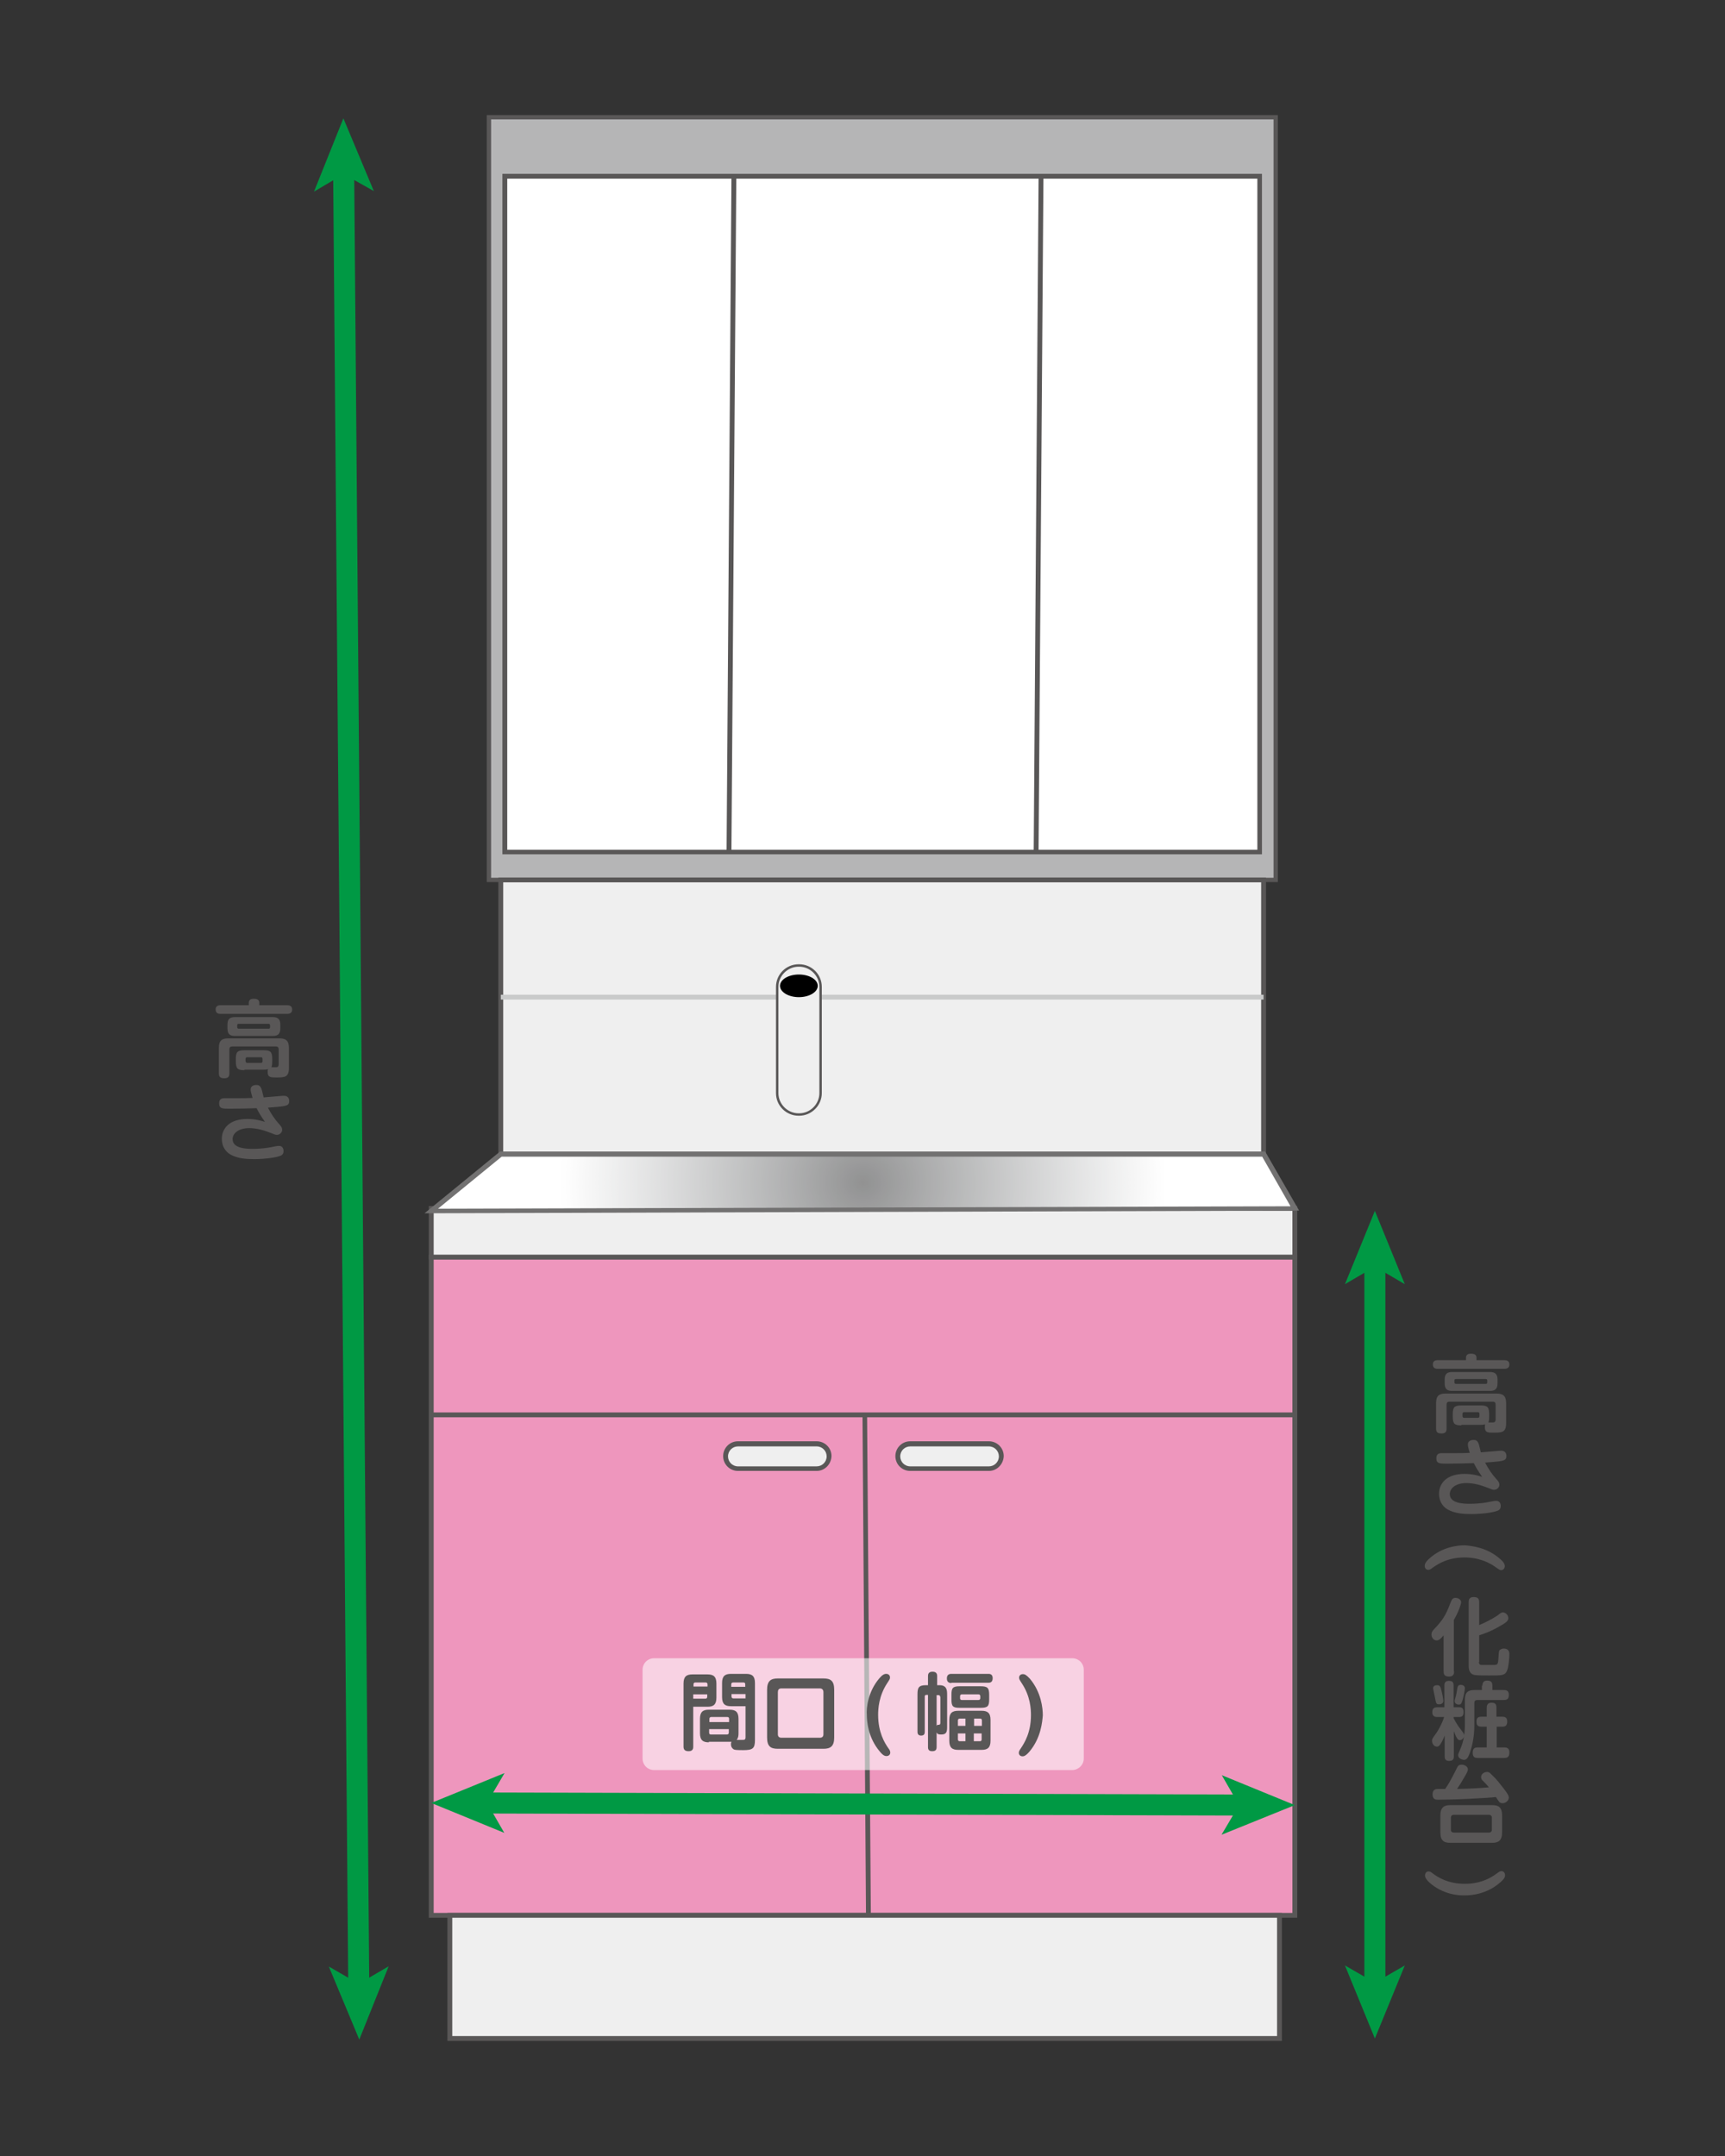 <?xml version="1.0" encoding="utf-8"?>
<!-- Generator: Adobe Illustrator 21.0.2, SVG Export Plug-In . SVG Version: 6.00 Build 0)  -->
<svg version="1.1" id="レイヤー_1" xmlns="http://www.w3.org/2000/svg" xmlns:xlink="http://www.w3.org/1999/xlink" x="0px"
	 y="0px" width="640px" height="800px" viewBox="0 0 640 800" style="enable-background:new 0 0 640 800;" xml:space="preserve">
<rect x="0" y="0" width="640" height="800" fill="#333333" stroke="none"/>
<style type="text/css">
	.st0{fill:#B5B5B6;}
	.st1{fill:#595757;}
	.st2{fill:#FFFFFF;}
	.st3{fill:#EFEFEF;}
	.st4{clip-path:url(#SVGID_2_);fill:#FFFFFF;}
	.st5{clip-path:url(#SVGID_2_);fill:#FEFEFE;}
	.st6{clip-path:url(#SVGID_2_);fill:#FDFDFD;}
	.st7{clip-path:url(#SVGID_2_);fill:#FCFCFC;}
	.st8{clip-path:url(#SVGID_2_);fill:#FBFBFB;}
	.st9{clip-path:url(#SVGID_2_);fill:#FAFAFA;}
	.st10{clip-path:url(#SVGID_2_);fill:#F9F9F9;}
	.st11{clip-path:url(#SVGID_2_);fill:#F8F8F8;}
	.st12{clip-path:url(#SVGID_2_);fill:#F7F7F7;}
	.st13{clip-path:url(#SVGID_2_);fill:#F6F6F6;}
	.st14{clip-path:url(#SVGID_2_);fill:#F5F5F5;}
	.st15{clip-path:url(#SVGID_2_);fill:#F4F4F4;}
	.st16{clip-path:url(#SVGID_2_);fill:#F3F3F3;}
	.st17{clip-path:url(#SVGID_2_);fill:#F2F3F3;}
	.st18{clip-path:url(#SVGID_2_);fill:#F2F2F2;}
	.st19{clip-path:url(#SVGID_2_);fill:#F1F1F1;}
	.st20{clip-path:url(#SVGID_2_);fill:#F0F1F1;}
	.st21{clip-path:url(#SVGID_2_);fill:#F0F0F0;}
	.st22{clip-path:url(#SVGID_2_);fill:#EFEFEF;}
	.st23{clip-path:url(#SVGID_2_);fill:#EEEFEF;}
	.st24{clip-path:url(#SVGID_2_);fill:#EEEEEE;}
	.st25{clip-path:url(#SVGID_2_);fill:#EDEDED;}
	.st26{clip-path:url(#SVGID_2_);fill:#ECECED;}
	.st27{clip-path:url(#SVGID_2_);fill:#EBECEC;}
	.st28{clip-path:url(#SVGID_2_);fill:#EBEBEB;}
	.st29{clip-path:url(#SVGID_2_);fill:#EAEAEB;}
	.st30{clip-path:url(#SVGID_2_);fill:#E9EAEA;}
	.st31{clip-path:url(#SVGID_2_);fill:#E9E9E9;}
	.st32{clip-path:url(#SVGID_2_);fill:#E8E8E9;}
	.st33{clip-path:url(#SVGID_2_);fill:#E7E8E8;}
	.st34{clip-path:url(#SVGID_2_);fill:#E6E7E7;}
	.st35{clip-path:url(#SVGID_2_);fill:#E6E6E6;}
	.st36{clip-path:url(#SVGID_2_);fill:#E5E5E6;}
	.st37{clip-path:url(#SVGID_2_);fill:#E4E5E5;}
	.st38{clip-path:url(#SVGID_2_);fill:#E4E4E4;}
	.st39{clip-path:url(#SVGID_2_);fill:#E3E3E4;}
	.st40{clip-path:url(#SVGID_2_);fill:#E2E3E3;}
	.st41{clip-path:url(#SVGID_2_);fill:#E1E2E2;}
	.st42{clip-path:url(#SVGID_2_);fill:#E1E1E1;}
	.st43{clip-path:url(#SVGID_2_);fill:#E0E0E1;}
	.st44{clip-path:url(#SVGID_2_);fill:#DFE0E0;}
	.st45{clip-path:url(#SVGID_2_);fill:#DEDFDF;}
	.st46{clip-path:url(#SVGID_2_);fill:#DEDEDF;}
	.st47{clip-path:url(#SVGID_2_);fill:#DDDDDE;}
	.st48{clip-path:url(#SVGID_2_);fill:#DCDDDD;}
	.st49{clip-path:url(#SVGID_2_);fill:#DBDCDC;}
	.st50{clip-path:url(#SVGID_2_);fill:#DBDBDC;}
	.st51{clip-path:url(#SVGID_2_);fill:#DADADB;}
	.st52{clip-path:url(#SVGID_2_);fill:#D9DADA;}
	.st53{clip-path:url(#SVGID_2_);fill:#D8D9D9;}
	.st54{clip-path:url(#SVGID_2_);fill:#D8D8D9;}
	.st55{clip-path:url(#SVGID_2_);fill:#D7D7D8;}
	.st56{clip-path:url(#SVGID_2_);fill:#D6D7D7;}
	.st57{clip-path:url(#SVGID_2_);fill:#D5D6D6;}
	.st58{clip-path:url(#SVGID_2_);fill:#D5D5D6;}
	.st59{clip-path:url(#SVGID_2_);fill:#D4D4D5;}
	.st60{clip-path:url(#SVGID_2_);fill:#D3D4D4;}
	.st61{clip-path:url(#SVGID_2_);fill:#D2D3D3;}
	.st62{clip-path:url(#SVGID_2_);fill:#D2D2D3;}
	.st63{clip-path:url(#SVGID_2_);fill:#D1D1D2;}
	.st64{clip-path:url(#SVGID_2_);fill:#D0D1D1;}
	.st65{clip-path:url(#SVGID_2_);fill:#CFD0D0;}
	.st66{clip-path:url(#SVGID_2_);fill:#CFCFD0;}
	.st67{clip-path:url(#SVGID_2_);fill:#CECECF;}
	.st68{clip-path:url(#SVGID_2_);fill:#CDCECE;}
	.st69{clip-path:url(#SVGID_2_);fill:#CCCDCD;}
	.st70{clip-path:url(#SVGID_2_);fill:#CBCCCD;}
	.st71{clip-path:url(#SVGID_2_);fill:#CBCBCC;}
	.st72{clip-path:url(#SVGID_2_);fill:#CACBCB;}
	.st73{clip-path:url(#SVGID_2_);fill:#C9CACA;}
	.st74{clip-path:url(#SVGID_2_);fill:#C8C9C9;}
	.st75{clip-path:url(#SVGID_2_);fill:#C8C8C9;}
	.st76{clip-path:url(#SVGID_2_);fill:#C7C7C8;}
	.st77{clip-path:url(#SVGID_2_);fill:#C6C7C7;}
	.st78{clip-path:url(#SVGID_2_);fill:#C5C6C6;}
	.st79{clip-path:url(#SVGID_2_);fill:#C4C5C6;}
	.st80{clip-path:url(#SVGID_2_);fill:#C4C4C5;}
	.st81{clip-path:url(#SVGID_2_);fill:#C3C4C4;}
	.st82{clip-path:url(#SVGID_2_);fill:#C2C3C3;}
	.st83{clip-path:url(#SVGID_2_);fill:#C1C2C2;}
	.st84{clip-path:url(#SVGID_2_);fill:#C0C1C2;}
	.st85{clip-path:url(#SVGID_2_);fill:#C0C0C1;}
	.st86{clip-path:url(#SVGID_2_);fill:#BFC0C0;}
	.st87{clip-path:url(#SVGID_2_);fill:#BEBFBF;}
	.st88{clip-path:url(#SVGID_2_);fill:#BDBEBE;}
	.st89{clip-path:url(#SVGID_2_);fill:#BCBDBE;}
	.st90{clip-path:url(#SVGID_2_);fill:#BCBCBD;}
	.st91{clip-path:url(#SVGID_2_);fill:#BBBCBC;}
	.st92{clip-path:url(#SVGID_2_);fill:#BABBBB;}
	.st93{clip-path:url(#SVGID_2_);fill:#B9BABA;}
	.st94{clip-path:url(#SVGID_2_);fill:#B8B9BA;}
	.st95{clip-path:url(#SVGID_2_);fill:#B8B8B9;}
	.st96{clip-path:url(#SVGID_2_);fill:#B7B7B8;}
	.st97{clip-path:url(#SVGID_2_);fill:#B6B7B7;}
	.st98{clip-path:url(#SVGID_2_);fill:#B5B6B6;}
	.st99{clip-path:url(#SVGID_2_);fill:#B4B5B6;}
	.st100{clip-path:url(#SVGID_2_);fill:#B4B4B5;}
	.st101{clip-path:url(#SVGID_2_);fill:#B3B3B4;}
	.st102{clip-path:url(#SVGID_2_);fill:#B2B2B3;}
	.st103{clip-path:url(#SVGID_2_);fill:#B1B2B2;}
	.st104{clip-path:url(#SVGID_2_);fill:#B0B1B1;}
	.st105{clip-path:url(#SVGID_2_);fill:#AFB0B1;}
	.st106{clip-path:url(#SVGID_2_);fill:#AFAFB0;}
	.st107{clip-path:url(#SVGID_2_);fill:#AEAEAF;}
	.st108{clip-path:url(#SVGID_2_);fill:#ADADAE;}
	.st109{clip-path:url(#SVGID_2_);fill:#ACADAD;}
	.st110{clip-path:url(#SVGID_2_);fill:#ABACAC;}
	.st111{clip-path:url(#SVGID_2_);fill:#AAABAB;}
	.st112{clip-path:url(#SVGID_2_);fill:#A9AAAB;}
	.st113{clip-path:url(#SVGID_2_);fill:#A9A9AA;}
	.st114{clip-path:url(#SVGID_2_);fill:#A8A8A9;}
	.st115{clip-path:url(#SVGID_2_);fill:#A7A7A8;}
	.st116{clip-path:url(#SVGID_2_);fill:#A6A7A7;}
	.st117{clip-path:url(#SVGID_2_);fill:#A5A6A6;}
	.st118{clip-path:url(#SVGID_2_);fill:#A4A5A5;}
	.st119{clip-path:url(#SVGID_2_);fill:#A3A4A4;}
	.st120{clip-path:url(#SVGID_2_);fill:#A3A3A4;}
	.st121{clip-path:url(#SVGID_2_);fill:#A2A2A3;}
	.st122{clip-path:url(#SVGID_2_);fill:#A1A1A2;}
	.st123{clip-path:url(#SVGID_2_);fill:#A0A0A1;}
	.st124{clip-path:url(#SVGID_2_);fill:#9FA0A0;}
	.st125{clip-path:url(#SVGID_2_);fill:#9E9F9F;}
	.st126{clip-path:url(#SVGID_2_);fill:#9D9E9E;}
	.st127{clip-path:url(#SVGID_2_);fill:#9C9D9D;}
	.st128{clip-path:url(#SVGID_2_);fill:#9C9C9C;}
	.st129{clip-path:url(#SVGID_2_);fill:#9B9B9C;}
	.st130{clip-path:url(#SVGID_2_);fill:#9A9A9B;}
	.st131{clip-path:url(#SVGID_2_);fill:#99999A;}
	.st132{clip-path:url(#SVGID_2_);fill:#989899;}
	.st133{clip-path:url(#SVGID_2_);fill:#979798;}
	.st134{clip-path:url(#SVGID_2_);fill:#969797;}
	.st135{clip-path:url(#SVGID_2_);fill:#959696;}
	.st136{clip-path:url(#SVGID_2_);fill:#949595;}
	.st137{clip-path:url(#SVGID_2_);fill:#949494;}
	.st138{clip-path:url(#SVGID_2_);fill:#939393;}
	.st139{clip-path:url(#SVGID_2_);fill:#929292;}
	.st140{fill:#727171;}
	.st141{fill:#C9CACA;}
	.st142{fill:#EE96BD;}
	.st143{fill:#009944;}
	.st144{opacity:0.57;}
	.st145{fill:none;}
</style>
<g>
	<g>
		<g>
			<rect x="181.4" y="43.5" class="st0" width="291.9" height="283"/>
			<path class="st1" d="M474.1,327.3H180.6V42.7h293.5V327.3z M182.2,325.7h290.3V44.3H182.2V325.7z"/>
		</g>
		<g>
			<g>
				<rect x="187.3" y="65.4" class="st2" width="280" height="250.8"/>
				<path class="st1" d="M468.2,317H186.4V64.5h281.8V317z M188.2,315.3h278.3v-249H188.2V315.3z"/>
			</g>
			<g>
				
					<rect x="145.4" y="189.9" transform="matrix(7.235701e-03 -1 1 7.235701e-03 78.612 460.687)" class="st1" width="251.9" height="1.8"/>
			</g>
			<g>
				
					<rect x="259.3" y="189.9" transform="matrix(7.246186e-03 -1 1 7.246186e-03 191.734 574.633)" class="st1" width="251.9" height="1.8"/>
			</g>
		</g>
		<g>
			<rect x="185.8" y="326.5" class="st3" width="283" height="101.8"/>
			<path class="st1" d="M469.7,429.2H184.9V325.6h284.8V429.2z M186.7,427.4h281.2v-100H186.7V427.4z"/>
		</g>
		<g>
			<rect x="160" y="448.4" class="st3" width="320.4" height="18.1"/>
			<path class="st1" d="M481.3,467.4H159.1v-19.9h322.2V467.4z M160.9,465.6h318.6v-16.3H160.9V465.6z"/>
		</g>
		<g>
			<g>
				<defs>
					<polygon id="SVGID_1_" points="480.4,448.4 160,449.3 185.8,428.3 468.8,428.3 					"/>
				</defs>
				<clipPath id="SVGID_2_">
					<use xlink:href="#SVGID_1_"  style="overflow:visible;"/>
				</clipPath>
				<rect x="160" y="428.3" class="st4" width="320.4" height="21.1"/>
				<path class="st4" d="M433.7,438.8c0,7.6-0.8,15-2.3,22.2v-9.1H209v9.1c-1.5-7.2-2.3-14.6-2.3-22.2c0-7.6,0.8-15,2.3-22.2v9.1
					h222.5v-9.1C433,423.8,433.7,431.2,433.7,438.8z"/>
				<path class="st4" d="M433,438.8c0,7.5-0.8,14.9-2.3,22v-8.9H209.8v8.9c-1.5-7.1-2.3-14.5-2.3-22c0-7.5,0.8-14.9,2.3-22v8.9
					h220.9v-8.9C432.2,423.9,433,431.3,433,438.8z"/>
				<path class="st5" d="M432.2,438.8c0,7.5-0.8,14.8-2.3,21.9v-8.7H210.5v8.7c-1.5-7.1-2.3-14.4-2.3-21.9c0-7.5,0.8-14.8,2.3-21.9
					v8.7h219.3v-8.7C431.4,424,432.2,431.3,432.2,438.8z"/>
				<path class="st5" d="M431.4,438.8c0,7.4-0.8,14.7-2.3,21.7v-8.6H211.3v8.6c-1.5-7-2.3-14.3-2.3-21.7s0.8-14.7,2.3-21.7v8.6
					h217.8v-8.6C430.6,424.1,431.4,431.4,431.4,438.8z"/>
				<path class="st6" d="M430.6,438.8c0,7.4-0.8,14.6-2.2,21.6v-8.4H212.1v8.4c-1.5-7-2.2-14.2-2.2-21.6s0.8-14.6,2.2-21.6v8.4
					h216.2v-8.4C429.8,424.2,430.6,431.4,430.6,438.8z"/>
				<path class="st6" d="M429.8,438.8c0,7.3-0.8,14.5-2.2,21.4v-8.3H212.9v8.3c-1.5-6.9-2.2-14.1-2.2-21.4s0.8-14.5,2.2-21.4v8.3
					h214.7v-8.3C429,424.3,429.8,431.5,429.8,438.8z"/>
				<path class="st7" d="M429,438.8c0,7.3-0.8,14.4-2.2,21.3v-8.1H213.6v8.1c-1.4-6.9-2.2-14-2.2-21.3c0-7.3,0.8-14.4,2.2-21.3v8.1
					h213.1v-8.1C428.2,424.4,429,431.5,429,438.8z"/>
				<path class="st8" d="M428.2,438.8c0,7.2-0.8,14.3-2.2,21.1v-8H214.4v8c-1.4-6.8-2.2-13.9-2.2-21.1c0-7.2,0.8-14.3,2.2-21.1v8
					H426v-8C427.4,424.5,428.2,431.6,428.2,438.8z"/>
				<path class="st8" d="M427.4,438.8c0,7.2-0.7,14.2-2.2,20.9v-7.8h-210v7.8c-1.4-6.8-2.2-13.8-2.2-20.9c0-7.2,0.7-14.2,2.2-20.9
					v7.8h210v-7.8C426.6,424.6,427.4,431.6,427.4,438.8z"/>
				<path class="st9" d="M426.6,438.8c0,7.1-0.7,14.1-2.2,20.8v-7.7H216v7.7c-1.4-6.7-2.2-13.7-2.2-20.8c0-7.1,0.7-14.1,2.2-20.8
					v7.7h208.5V418C425.9,424.7,426.6,431.7,426.6,438.8z"/>
				<path class="st10" d="M425.8,438.8c0,7.1-0.7,14-2.1,20.6v-7.5H216.8v7.5c-1.4-6.7-2.1-13.6-2.1-20.6s0.7-14,2.1-20.6v7.5h206.9
					v-7.5C425.1,424.8,425.8,431.7,425.8,438.8z"/>
				<path class="st10" d="M425,438.8c0,7-0.7,13.9-2.1,20.5v-7.3H217.5v7.3c-1.4-6.6-2.1-13.5-2.1-20.5s0.7-13.9,2.1-20.5v7.3h205.3
					v-7.3C424.3,424.9,425,431.8,425,438.8z"/>
				<path class="st11" d="M424.2,438.8c0,7-0.7,13.8-2.1,20.3v-7.2H218.3v7.2c-1.4-6.6-2.1-13.4-2.1-20.3c0-7,0.7-13.8,2.1-20.3v7.2
					h203.8v-7.2C423.5,425.1,424.2,431.8,424.2,438.8z"/>
				<path class="st12" d="M423.4,438.8c0,6.9-0.7,13.7-2.1,20.2v-7H219.1v7c-1.4-6.5-2.1-13.3-2.1-20.2c0-6.9,0.7-13.7,2.1-20.2v7
					h202.2v-7C422.7,425.2,423.4,431.9,423.4,438.8z"/>
				<path class="st12" d="M422.6,438.8c0,6.9-0.7,13.5-2.1,20v-6.9H219.9v6.9c-1.4-6.5-2.1-13.2-2.1-20c0-6.9,0.7-13.5,2.1-20v6.9
					h200.7v-6.9C421.9,425.3,422.6,432,422.6,438.8z"/>
				<path class="st13" d="M421.8,438.8c0,6.8-0.7,13.4-2.1,19.9v-6.7H220.6v6.7c-1.4-6.4-2.1-13.1-2.1-19.9c0-6.8,0.7-13.4,2.1-19.9
					v6.7h199.1V419C421.1,425.4,421.8,432,421.8,438.8z"/>
				<path class="st14" d="M421,438.8c0,6.7-0.7,13.3-2,19.7v-6.6H221.4v6.6c-1.3-6.4-2-13-2-19.7s0.7-13.3,2-19.7v6.6H419v-6.6
					C420.3,425.5,421,432.1,421,438.8z"/>
				<path class="st14" d="M420.2,438.8c0,6.7-0.7,13.2-2,19.5v-6.4h-196v6.4c-1.3-6.3-2-12.8-2-19.5s0.7-13.2,2-19.5v6.4h196v-6.4
					C419.5,425.6,420.2,432.1,420.2,438.8z"/>
				<path class="st15" d="M419.5,438.8c0,6.6-0.7,13.1-2,19.4v-6.3H223v6.3c-1.3-6.3-2-12.7-2-19.4s0.7-13.1,2-19.4v6.3h194.5v-6.3
					C418.8,425.7,419.5,432.2,419.5,438.8z"/>
				<path class="st16" d="M418.7,438.8c0,6.6-0.7,13-2,19.2v-6.1H223.8v6.1c-1.3-6.2-2-12.6-2-19.2c0-6.6,0.7-13,2-19.2v6.1h192.9
					v-6.1C418,425.8,418.7,432.2,418.7,438.8z"/>
				<path class="st17" d="M417.9,438.8c0,6.5-0.7,12.9-2,19.1v-5.9H224.5v5.9c-1.3-6.2-2-12.5-2-19.1c0-6.5,0.7-12.9,2-19.1v5.9
					h191.3v-5.9C417.2,425.9,417.9,432.3,417.9,438.8z"/>
				<path class="st18" d="M417.1,438.8c0,6.5-0.7,12.8-2,18.9v-5.8H225.3v5.8c-1.3-6.1-2-12.4-2-18.9c0-6.5,0.7-12.8,2-18.9v5.8
					h189.8v-5.8C416.4,426,417.1,432.3,417.1,438.8z"/>
				<path class="st19" d="M416.3,438.8c0,6.4-0.7,12.7-2,18.8v-5.6H226.1v5.6c-1.3-6.1-2-12.3-2-18.8c0-6.4,0.7-12.7,2-18.8v5.6
					h188.2V420C415.6,426.1,416.3,432.4,416.3,438.8z"/>
				<path class="st20" d="M415.5,438.8c0,6.4-0.7,12.6-1.9,18.6v-5.5H226.9v5.5c-1.3-6-1.9-12.2-1.9-18.6s0.7-12.6,1.9-18.6v5.5
					h186.7v-5.5C414.8,426.2,415.5,432.4,415.5,438.8z"/>
				<path class="st21" d="M414.7,438.8c0,6.3-0.7,12.5-1.9,18.5v-5.3H227.6v5.3c-1.3-6-1.9-12.1-1.9-18.5s0.7-12.5,1.9-18.5v5.3
					h185.1v-5.3C414,426.3,414.7,432.5,414.7,438.8z"/>
				<path class="st22" d="M413.9,438.8c0,6.3-0.7,12.4-1.9,18.3v-5.2H228.4v5.2c-1.2-5.9-1.9-12-1.9-18.3s0.7-12.4,1.9-18.3v5.2H412
					v-5.2C413.2,426.4,413.9,432.5,413.9,438.8z"/>
				<path class="st23" d="M413.1,438.8c0,6.2-0.6,12.3-1.9,18.1v-5h-182v5c-1.2-5.9-1.9-11.9-1.9-18.1c0-6.2,0.6-12.3,1.9-18.1v5
					h182v-5C412.5,426.5,413.1,432.6,413.1,438.8z"/>
				<path class="st24" d="M412.3,438.8c0,6.2-0.6,12.2-1.9,18v-4.9H230v4.9c-1.2-5.8-1.9-11.8-1.9-18c0-6.2,0.6-12.2,1.9-18v4.9
					h180.5v-4.9C411.7,426.6,412.3,432.6,412.3,438.8z"/>
				<path class="st25" d="M411.5,438.8c0,6.1-0.6,12.1-1.9,17.8v-4.7H230.8v4.7c-1.2-5.8-1.9-11.7-1.9-17.8c0-6.1,0.6-12.1,1.9-17.8
					v4.7h178.9V421C410.9,426.7,411.5,432.7,411.5,438.8z"/>
				<path class="st26" d="M410.7,438.8c0,6.1-0.6,12-1.8,17.7v-4.6H231.5v4.6c-1.2-5.7-1.8-11.6-1.8-17.7c0-6.1,0.6-12,1.8-17.7v4.6
					h177.3v-4.6C410.1,426.8,410.7,432.8,410.7,438.8z"/>
				<path class="st27" d="M409.9,438.8c0,6-0.6,11.9-1.8,17.5v-4.4H232.3v4.4c-1.2-5.7-1.8-11.5-1.8-17.5s0.6-11.9,1.8-17.5v4.4
					h175.8v-4.4C409.3,426.9,409.9,432.8,409.9,438.8z"/>
				<path class="st28" d="M409.1,438.8c0,6-0.6,11.8-1.8,17.4v-4.2H233.1v4.2c-1.2-5.6-1.8-11.4-1.8-17.4s0.6-11.8,1.8-17.4v4.2
					h174.2v-4.2C408.5,427,409.1,432.9,409.1,438.8z"/>
				<path class="st29" d="M408.3,438.8c0,5.9-0.6,11.7-1.8,17.2v-4.1H233.9v4.1c-1.2-5.6-1.8-11.3-1.8-17.2c0-5.9,0.6-11.7,1.8-17.2
					v4.1h172.7v-4.1C407.7,427.2,408.3,432.9,408.3,438.8z"/>
				<path class="st30" d="M407.5,438.8c0,5.8-0.6,11.6-1.8,17.1v-3.9H234.7v3.9c-1.2-5.5-1.8-11.2-1.8-17.1c0-5.8,0.6-11.6,1.8-17.1
					v3.9h171.1v-3.9C406.9,427.3,407.5,433,407.5,438.8z"/>
				<path class="st31" d="M406.8,438.8c0,5.8-0.6,11.4-1.8,16.9v-3.8H235.4v3.8c-1.2-5.5-1.8-11.1-1.8-16.9c0-5.8,0.6-11.4,1.8-16.9
					v3.8H405v-3.8C406.1,427.4,406.8,433,406.8,438.8z"/>
				<path class="st32" d="M406,438.8c0,5.7-0.6,11.3-1.7,16.8v-3.6h-168v3.6c-1.1-5.4-1.7-11-1.7-16.8c0-5.7,0.6-11.3,1.7-16.8v3.6
					h168v-3.6C405.4,427.5,406,433.1,406,438.8z"/>
				<path class="st33" d="M405.2,438.8c0,5.7-0.6,11.2-1.7,16.6v-3.5H237v3.5c-1.1-5.4-1.7-10.9-1.7-16.6s0.6-11.2,1.7-16.6v3.5
					h166.5v-3.5C404.6,427.6,405.2,433.1,405.2,438.8z"/>
				<path class="st34" d="M404.4,438.8c0,5.6-0.6,11.1-1.7,16.4v-3.3H237.8v3.3c-1.1-5.3-1.7-10.8-1.7-16.4s0.6-11.1,1.7-16.4v3.3
					h164.9v-3.3C403.8,427.7,404.4,433.2,404.4,438.8z"/>
				<path class="st35" d="M403.6,438.8c0,5.6-0.6,11-1.7,16.3v-3.2H238.5v3.2c-1.1-5.3-1.7-10.7-1.7-16.3s0.6-11,1.7-16.3v3.2h163.3
					v-3.2C403,427.8,403.6,433.2,403.6,438.8z"/>
				<path class="st36" d="M402.8,438.8c0,11.1-2.3,21.6-6.5,31.2v-18H244.1v18c-4.2-9.6-6.5-20.1-6.5-31.2c0-11.1,2.3-21.6,6.5-31.2
					v18h152.2v-18C400.5,417.2,402.8,427.8,402.8,438.8z"/>
				<path class="st37" d="M402,438.8c0,10.9-2.3,21.4-6.4,30.9v-17.7H244.9v17.7c-4.1-9.5-6.4-19.9-6.4-30.9s2.3-21.4,6.4-30.9v17.7
					h150.7V408C399.7,417.4,402,427.9,402,438.8z"/>
				<path class="st38" d="M401.2,438.8c0,10.8-2.3,21.2-6.4,30.6v-17.4H245.6v17.4c-4.1-9.4-6.4-19.7-6.4-30.6
					c0-10.8,2.3-21.2,6.4-30.6v17.4h149.2v-17.4C398.9,417.6,401.2,428,401.2,438.8z"/>
				<path class="st39" d="M400.4,438.8c0,10.7-2.2,21-6.3,30.3v-17.1H246.3v17.1c-4.1-9.3-6.3-19.5-6.3-30.3c0-10.7,2.2-21,6.3-30.3
					v17.1h147.8v-17.1C398.2,417.9,400.4,428.1,400.4,438.8z"/>
				<path class="st40" d="M399.6,438.8c0,10.6-2.2,20.8-6.2,30v-16.8H247.1v16.8c-4-9.2-6.2-19.3-6.2-30s2.2-20.8,6.2-30v16.8h146.3
					v-16.8C397.4,418.1,399.6,428.2,399.6,438.8z"/>
				<path class="st41" d="M398.8,438.8c0,10.5-2.2,20.5-6.2,29.7v-16.5H247.8v16.5c-4-9.1-6.2-19.1-6.2-29.7s2.2-20.5,6.2-29.7v16.5
					h144.8v-16.5C396.6,418.3,398.8,428.3,398.8,438.8z"/>
				<path class="st42" d="M398,438.8c0,10.4-2.2,20.3-6.1,29.4v-16.2H248.5v16.2c-3.9-9-6.1-18.9-6.1-29.4c0-10.4,2.2-20.3,6.1-29.4
					v16.2h143.4v-16.2C395.8,418.5,398,428.4,398,438.8z"/>
				<path class="st43" d="M397.2,438.8c0,10.3-2.2,20.1-6.1,29.1v-15.9H249.2v15.9c-3.9-8.9-6.1-18.8-6.1-29.1
					c0-10.3,2.2-20.1,6.1-29.1v15.9h141.9v-15.9C395.1,418.7,397.2,428.5,397.2,438.8z"/>
				<path class="st44" d="M396.4,438.8c0,10.2-2.1,19.9-6,28.8v-15.6H250v15.6c-3.9-8.8-6-18.6-6-28.8s2.1-19.9,6-28.8v15.6h140.5
					V410C394.3,418.9,396.4,428.6,396.4,438.8z"/>
				<path class="st45" d="M395.6,438.8c0,10.1-2.1,19.7-5.9,28.5v-15.3h-139v15.3c-3.8-8.7-5.9-18.4-5.9-28.5
					c0-10.1,2.1-19.7,5.9-28.5v15.3h139v-15.3C393.5,419.1,395.6,428.7,395.6,438.8z"/>
				<path class="st46" d="M394.8,438.8c0,10-2.1,19.5-5.9,28.2v-15H251.4v15c-3.8-8.7-5.9-18.2-5.9-28.2c0-10,2.1-19.5,5.9-28.2v15
					H389v-15C392.8,419.3,394.8,428.8,394.8,438.8z"/>
				<path class="st47" d="M394,438.8c0,9.9-2.1,19.3-5.8,27.9v-14.7H252.2v14.7c-3.7-8.6-5.8-18-5.8-27.9s2.1-19.3,5.8-27.9v14.7
					h136.1v-14.7C392,419.5,394,428.9,394,438.8z"/>
				<path class="st48" d="M393.3,438.8c0,9.8-2,19.1-5.7,27.6v-14.4H252.9v14.4c-3.7-8.5-5.7-17.8-5.7-27.6c0-9.8,2-19.1,5.7-27.6
					v14.4h134.6v-14.4C391.2,419.7,393.3,429,393.3,438.8z"/>
				<path class="st49" d="M392.5,438.8c0,9.7-2,18.9-5.7,27.3v-14.1H253.6v14.1c-3.7-8.4-5.7-17.6-5.7-27.3c0-9.7,2-18.9,5.7-27.3
					v14.1h133.1v-14.1C390.4,419.9,392.5,429.1,392.5,438.8z"/>
				<path class="st50" d="M391.7,438.8c0,9.6-2,18.7-5.6,27v-13.8H254.4v13.8c-3.6-8.3-5.6-17.4-5.6-27s2-18.7,5.6-27v13.8h131.7
					v-13.8C389.7,420.1,391.7,429.2,391.7,438.8z"/>
				<path class="st51" d="M390.9,438.8c0,9.5-2,18.5-5.6,26.7v-13.5H255.1v13.5c-3.6-8.2-5.6-17.2-5.6-26.7s2-18.5,5.6-26.7v13.5
					h130.2v-13.5C388.9,420.3,390.9,429.4,390.9,438.8z"/>
				<path class="st52" d="M390.1,438.8c0,9.4-2,18.3-5.5,26.4v-13.2H255.8v13.2c-3.5-8.1-5.5-17-5.5-26.4c0-9.4,2-18.3,5.5-26.4
					v13.2h128.8v-13.2C388.1,420.5,390.1,429.5,390.1,438.8z"/>
				<path class="st53" d="M389.3,438.8c0,9.2-1.9,18.1-5.4,26.1v-12.9H256.6v12.9c-3.5-8-5.4-16.8-5.4-26.1c0-9.2,1.9-18.1,5.4-26.1
					v12.9h127.3v-12.9C387.4,420.8,389.3,429.6,389.3,438.8z"/>
				<path class="st54" d="M388.5,438.8c0,9.1-1.9,17.8-5.4,25.8v-12.6H257.3v12.6c-3.5-7.9-5.4-16.6-5.4-25.8s1.9-17.8,5.4-25.8
					v12.6h125.8V413C386.6,421,388.5,429.7,388.5,438.8z"/>
				<path class="st55" d="M387.7,438.8c0,9-1.9,17.6-5.3,25.5v-12.3H258v12.3c-3.4-7.8-5.3-16.4-5.3-25.5c0-9,1.9-17.6,5.3-25.5
					v12.3h124.4v-12.3C385.8,421.2,387.7,429.8,387.7,438.8z"/>
				<path class="st56" d="M386.9,438.8c0,8.9-1.9,17.4-5.2,25.2v-12H258.8v12c-3.4-7.7-5.2-16.2-5.2-25.2c0-8.9,1.9-17.4,5.2-25.2
					v12h122.9v-12C385,421.4,386.9,429.9,386.9,438.8z"/>
				<path class="st57" d="M386.1,438.8c0,8.8-1.8,17.2-5.2,24.9v-11.7H259.5v11.7c-3.3-7.6-5.2-16-5.2-24.9s1.8-17.2,5.2-24.9v11.7
					h121.4v-11.7C384.3,421.6,386.1,430,386.1,438.8z"/>
				<path class="st58" d="M385.3,438.8c0,8.7-1.8,17-5.1,24.6v-11.4h-120v11.4c-3.3-7.6-5.1-15.9-5.1-24.6c0-8.7,1.8-17,5.1-24.6
					v11.4h120v-11.4C383.5,421.8,385.3,430.1,385.3,438.8z"/>
				<path class="st59" d="M384.5,438.8c0,8.6-1.8,16.8-5.1,24.3v-11.1H261v11.1c-3.3-7.5-5.1-15.7-5.1-24.3c0-8.6,1.8-16.8,5.1-24.3
					v11.1h118.5v-11.1C382.7,422,384.5,430.2,384.5,438.8z"/>
				<path class="st60" d="M383.7,438.8c0,8.5-1.8,16.6-5,24v-10.8h-117v10.8c-3.2-7.4-5-15.5-5-24s1.8-16.6,5-24v10.8h117v-10.8
					C381.9,422.2,383.7,430.3,383.7,438.8z"/>
				<path class="st61" d="M382.9,438.8c0,8.4-1.8,16.4-4.9,23.7v-10.5H262.4v10.5c-3.2-7.3-4.9-15.3-4.9-23.7s1.8-16.4,4.9-23.7
					v10.5H378v-10.5C381.2,422.4,382.9,430.4,382.9,438.8z"/>
				<path class="st62" d="M382.1,438.8c0,8.3-1.7,16.2-4.9,23.4v-10.2H263.1v10.2c-3.1-7.2-4.9-15.1-4.9-23.4
					c0-8.3,1.7-16.2,4.9-23.4v10.2h114.1v-10.2C380.4,422.6,382.1,430.5,382.1,438.8z"/>
				<path class="st63" d="M381.3,438.8c0,8.2-1.7,16-4.8,23.1v-9.9H263.9v9.9c-3.1-7.1-4.8-14.9-4.8-23.1c0-8.2,1.7-16,4.8-23.1v9.9
					h112.7v-9.9C379.6,422.8,381.3,430.6,381.3,438.8z"/>
				<path class="st64" d="M380.6,438.8c0,8.1-1.7,15.8-4.7,22.8v-9.6H264.6v9.6c-3.1-7-4.7-14.7-4.7-22.8s1.7-15.8,4.7-22.8v9.6
					h111.2V416C378.9,423,380.6,430.7,380.6,438.8z"/>
				<path class="st65" d="M379.8,438.8c0,8-1.7,15.6-4.7,22.5v-9.3H265.3v9.3c-3-6.9-4.7-14.5-4.7-22.5c0-8,1.7-15.6,4.7-22.5v9.3
					h109.7v-9.3C378.1,423.2,379.8,430.8,379.8,438.8z"/>
				<path class="st66" d="M379,438.8c0,7.9-1.6,15.4-4.6,22.2v-9H266.1v9c-3-6.8-4.6-14.3-4.6-22.2c0-7.9,1.6-15.4,4.6-22.2v9h108.3
					v-9C377.3,423.5,379,430.9,379,438.8z"/>
				<path class="st67" d="M378.2,438.8c0,7.8-1.6,15.1-4.6,21.9v-8.7H266.8v8.7c-2.9-6.7-4.6-14.1-4.6-21.9s1.6-15.1,4.6-21.9v8.7
					h106.8v-8.7C376.5,423.7,378.2,431.1,378.2,438.8z"/>
				<path class="st68" d="M377.4,438.8c0,7.7-1.6,14.9-4.5,21.6v-8.4H267.5v8.4c-2.9-6.6-4.5-13.9-4.5-21.6c0-7.7,1.6-14.9,4.5-21.6
					v8.4h105.3v-8.4C375.8,423.9,377.4,431.2,377.4,438.8z"/>
				<path class="st69" d="M376.6,438.8c0,7.5-1.6,14.7-4.4,21.3v-8.1H268.3v8.1c-2.9-6.5-4.4-13.7-4.4-21.3c0-7.5,1.6-14.7,4.4-21.3
					v8.1h103.9v-8.1C375,424.1,376.6,431.3,376.6,438.8z"/>
				<path class="st70" d="M375.8,438.8c0,7.4-1.6,14.5-4.4,21v-7.8H269v7.8c-2.8-6.4-4.4-13.5-4.4-21s1.6-14.5,4.4-21v7.8h102.4
					v-7.8C374.2,424.3,375.8,431.4,375.8,438.8z"/>
				<path class="st71" d="M375,438.8c0,7.3-1.5,14.3-4.3,20.7v-7.5h-101v7.5c-2.8-6.4-4.3-13.3-4.3-20.7s1.5-14.3,4.3-20.7v7.5h101
					v-7.5C373.5,424.5,375,431.5,375,438.8z"/>
				<path class="st72" d="M374.2,438.8c0,7.2-1.5,14.1-4.2,20.4v-7.2h-99.5v7.2c-2.7-6.3-4.2-13.1-4.2-20.4c0-7.2,1.5-14.1,4.2-20.4
					v7.2H370v-7.2C372.7,424.7,374.2,431.6,374.2,438.8z"/>
				<path class="st73" d="M373.4,438.8c0,7.1-1.5,13.9-4.2,20.1v-6.9h-98v6.9c-2.7-6.2-4.2-13-4.2-20.1c0-7.1,1.5-13.9,4.2-20.1v6.9
					h98v-6.9C371.9,424.9,373.4,431.7,373.4,438.8z"/>
				<path class="st74" d="M372.6,438.8c0,7-1.5,13.7-4.1,19.8v-6.6h-96.6v6.6c-2.7-6.1-4.1-12.8-4.1-19.8s1.5-13.7,4.1-19.8v6.6
					h96.6V419C371.1,425.1,372.6,431.8,372.6,438.8z"/>
				<path class="st75" d="M371.8,438.8c0,6.9-1.4,13.5-4.1,19.5v-6.3h-95.1v6.3c-2.6-6-4.1-12.6-4.1-19.5c0-6.9,1.4-13.5,4.1-19.5
					v6.3h95.1v-6.3C370.4,425.3,371.8,431.9,371.8,438.8z"/>
				<path class="st76" d="M371,438.8c0,6.8-1.4,13.3-4,19.2v-6h-93.6v6c-2.6-5.9-4-12.4-4-19.2c0-6.8,1.4-13.3,4-19.2v6H367v-6
					C369.6,425.5,371,432,371,438.8z"/>
				<path class="st77" d="M370.2,438.8c0,6.7-1.4,13.1-3.9,18.9v-5.7h-92.2v5.7c-2.5-5.8-3.9-12.2-3.9-18.9s1.4-13.1,3.9-18.9v5.7
					h92.2v-5.7C368.8,425.7,370.2,432.1,370.2,438.8z"/>
				<path class="st78" d="M369.4,438.8c0,6.6-1.4,12.9-3.9,18.6v-5.4h-90.7v5.4c-2.5-5.7-3.9-12-3.9-18.6c0-6.6,1.4-12.9,3.9-18.6
					v5.4h90.7v-5.4C368.1,425.9,369.4,432.2,369.4,438.8z"/>
				<path class="st79" d="M368.6,438.8c0,6.5-1.4,12.7-3.8,18.3v-5.1h-89.3v5.1c-2.5-5.6-3.8-11.8-3.8-18.3c0-6.5,1.4-12.7,3.8-18.3
					v5.1h89.3v-5.1C367.3,426.2,368.6,432.3,368.6,438.8z"/>
				<path class="st80" d="M367.8,438.8c0,6.4-1.3,12.5-3.7,18v-4.8h-87.8v4.8c-2.4-5.5-3.7-11.6-3.7-18s1.3-12.5,3.7-18v4.8h87.8
					v-4.8C366.5,426.4,367.8,432.4,367.8,438.8z"/>
				<path class="st81" d="M367.1,438.8c0,6.3-1.3,12.2-3.7,17.7v-4.5H277v4.5c-2.4-5.4-3.7-11.4-3.7-17.7s1.3-12.2,3.7-17.7v4.5
					h86.3v-4.5C365.7,426.6,367.1,432.5,367.1,438.8z"/>
				<path class="st82" d="M366.3,438.8c0,6.2-1.3,12-3.6,17.4v-4.2h-84.9v4.2c-2.3-5.3-3.6-11.2-3.6-17.4c0-6.2,1.3-12,3.6-17.4v4.2
					h84.9v-4.2C365,426.8,366.3,432.6,366.3,438.8z"/>
				<path class="st83" d="M365.5,438.8c0,12.1-5.1,23.1-13.3,31v-17.9h-64v17.9c-8.2-7.9-13.3-18.9-13.3-31c0-12.1,5.1-23.1,13.3-31
					v17.9h64v-17.9C360.4,415.7,365.5,426.7,365.5,438.8z"/>
				<path class="st84" d="M364.7,438.8c0,11.9-5,22.7-13,30.5v-17.3h-62.9v17.3c-8-7.8-13-18.6-13-30.5s5-22.7,13-30.5v17.3h62.9
					v-17.3C359.7,416.1,364.7,426.9,364.7,438.8z"/>
				<path class="st85" d="M363.9,438.8c0,11.7-4.9,22.3-12.8,29.9v-16.8h-61.8v16.8c-7.9-7.7-12.8-18.2-12.8-29.9
					c0-11.7,4.9-22.3,12.8-29.9v16.8h61.8v-16.8C359,416.5,363.9,427.1,363.9,438.8z"/>
				<path class="st86" d="M363.1,438.8c0,11.5-4.8,21.9-12.6,29.4v-16.3h-60.6v16.3c-7.8-7.5-12.6-17.9-12.6-29.4
					c0-11.5,4.8-21.9,12.6-29.4v16.3h60.6v-16.3C358.3,416.9,363.1,427.3,363.1,438.8z"/>
				<path class="st87" d="M362.3,438.8c0,11.3-4.7,21.5-12.3,28.8v-15.7h-59.5v15.7c-7.6-7.4-12.3-17.6-12.3-28.8
					s4.7-21.5,12.3-28.8v15.7H350V410C357.6,417.3,362.3,427.5,362.3,438.8z"/>
				<path class="st88" d="M361.5,438.8c0,11.1-4.6,21.1-12.1,28.3v-15.2H291v15.2c-7.5-7.2-12.1-17.2-12.1-28.3
					c0-11.1,4.6-21.1,12.1-28.3v15.2h58.4v-15.2C356.9,417.8,361.5,427.8,361.5,438.8z"/>
				<path class="st89" d="M360.7,438.8c0,10.8-4.5,20.7-11.9,27.8v-14.6h-57.3v14.6c-7.3-7.1-11.9-16.9-11.9-27.8
					c0-10.8,4.5-20.7,11.9-27.8v14.6h57.3v-14.6C356.2,418.2,360.7,428,360.7,438.8z"/>
				<path class="st90" d="M359.9,438.8c0,10.6-4.4,20.2-11.6,27.2v-14.1h-56.1V466c-7.2-7-11.6-16.6-11.6-27.2s4.4-20.2,11.6-27.2
					v14.1h56.1v-14.1C355.5,418.6,359.9,428.2,359.9,438.8z"/>
				<path class="st91" d="M359.1,438.8c0,10.4-4.4,19.8-11.4,26.7v-13.5h-55v13.5c-7-6.8-11.4-16.3-11.4-26.7
					c0-10.4,4.4-19.8,11.4-26.7v13.5h55v-13.5C354.8,419,359.1,428.4,359.1,438.8z"/>
				<path class="st92" d="M358.3,438.8c0,10.2-4.3,19.4-11.2,26.1v-13h-53.9v13c-6.9-6.7-11.2-15.9-11.2-26.1s4.3-19.4,11.2-26.1v13
					h53.9v-13C354.1,419.4,358.3,428.6,358.3,438.8z"/>
				<path class="st93" d="M357.5,438.8c0,10-4.2,19-10.9,25.6v-12.4h-52.8v12.4c-6.8-6.5-10.9-15.6-10.9-25.6c0-10,4.2-19,10.9-25.6
					v12.4h52.8v-12.4C353.3,419.8,357.5,428.8,357.5,438.8z"/>
				<path class="st94" d="M356.7,438.8c0,9.8-4.1,18.6-10.7,25v-11.9h-51.6v11.9c-6.6-6.4-10.7-15.3-10.7-25c0-9.8,4.1-18.6,10.7-25
					v11.9H346v-11.9C352.6,420.2,356.7,429,356.7,438.8z"/>
				<path class="st95" d="M355.9,438.8c0,9.6-4,18.2-10.5,24.5v-11.4h-50.5v11.4c-6.5-6.3-10.5-14.9-10.5-24.5s4-18.2,10.5-24.5
					v11.4h50.5v-11.4C351.9,420.6,355.9,429.2,355.9,438.8z"/>
				<path class="st96" d="M355.1,438.8c0,9.4-3.9,17.8-10.2,23.9v-10.8h-49.4v10.8c-6.3-6.1-10.2-14.6-10.2-23.9
					c0-9.4,3.9-17.8,10.2-23.9v10.8h49.4v-10.8C351.2,421,355.1,429.5,355.1,438.8z"/>
				<path class="st97" d="M354.4,438.8c0,9.1-3.8,17.4-10,23.4v-10.3h-48.3v10.3c-6.2-6-10-14.3-10-23.4s3.8-17.4,10-23.4v10.3h48.3
					v-10.3C350.5,421.4,354.4,429.7,354.4,438.8z"/>
				<path class="st98" d="M353.6,438.8c0,8.9-3.7,17-9.8,22.9v-9.7h-47.2v9.7c-6-5.9-9.8-13.9-9.8-22.9c0-8.9,3.7-17,9.8-22.9v9.7
					h47.2V416C349.8,421.8,353.6,429.9,353.6,438.8z"/>
				<path class="st99" d="M352.8,438.8c0,8.7-3.6,16.6-9.5,22.3v-9.2h-46v9.2c-5.9-5.7-9.5-13.6-9.5-22.3c0-8.7,3.6-16.6,9.5-22.3
					v9.2h46v-9.2C349.1,422.2,352.8,430.1,352.8,438.8z"/>
				<ellipse class="st100" cx="320.2" cy="438.8" rx="31.8" ry="30.8"/>
				<ellipse class="st101" cx="320.2" cy="438.8" rx="31" ry="30"/>
				<ellipse class="st102" cx="320.2" cy="438.8" rx="30.2" ry="29.2"/>
				<ellipse class="st103" cx="320.2" cy="438.8" rx="29.4" ry="28.5"/>
				<ellipse class="st104" cx="320.2" cy="438.8" rx="28.6" ry="27.7"/>
				<ellipse class="st105" cx="320.2" cy="438.8" rx="27.8" ry="26.9"/>
				<ellipse class="st106" cx="320.2" cy="438.8" rx="27" ry="26.2"/>
				<ellipse class="st107" cx="320.2" cy="438.8" rx="26.2" ry="25.4"/>
				<ellipse class="st108" cx="320.2" cy="438.8" rx="25.4" ry="24.6"/>
				<ellipse class="st109" cx="320.2" cy="438.8" rx="24.6" ry="23.9"/>
				<ellipse class="st110" cx="320.2" cy="438.8" rx="23.8" ry="23.1"/>
				<ellipse class="st111" cx="320.2" cy="438.8" rx="23" ry="22.3"/>
				<ellipse class="st112" cx="320.2" cy="438.8" rx="22.2" ry="21.6"/>
				<ellipse class="st113" cx="320.2" cy="438.8" rx="21.4" ry="20.8"/>
				<ellipse class="st114" cx="320.2" cy="438.8" rx="20.6" ry="20"/>
				<ellipse class="st115" cx="320.2" cy="438.8" rx="19.8" ry="19.2"/>
				<ellipse class="st116" cx="320.2" cy="438.8" rx="19.1" ry="18.5"/>
				<ellipse class="st117" cx="320.2" cy="438.8" rx="18.3" ry="17.7"/>
				<ellipse class="st118" cx="320.2" cy="438.8" rx="17.5" ry="16.9"/>
				<ellipse class="st119" cx="320.2" cy="438.8" rx="16.7" ry="16.2"/>
				<ellipse class="st120" cx="320.2" cy="438.8" rx="15.9" ry="15.4"/>
				<ellipse class="st121" cx="320.2" cy="438.8" rx="15.1" ry="14.6"/>
				<ellipse class="st122" cx="320.2" cy="438.8" rx="14.3" ry="13.9"/>
				<ellipse class="st123" cx="320.2" cy="438.8" rx="13.5" ry="13.1"/>
				<ellipse class="st124" cx="320.2" cy="438.8" rx="12.7" ry="12.3"/>
				<ellipse class="st125" cx="320.2" cy="438.8" rx="11.9" ry="11.5"/>
				<ellipse class="st126" cx="320.2" cy="438.8" rx="11.1" ry="10.8"/>
				<ellipse class="st127" cx="320.2" cy="438.8" rx="10.3" ry="10"/>
				<ellipse class="st128" cx="320.2" cy="438.8" rx="9.5" ry="9.2"/>
				<ellipse class="st129" cx="320.2" cy="438.8" rx="8.7" ry="8.5"/>
				<ellipse class="st130" cx="320.2" cy="438.8" rx="7.9" ry="7.7"/>
				<ellipse class="st131" cx="320.2" cy="438.8" rx="7.1" ry="6.9"/>
				<ellipse class="st132" cx="320.2" cy="438.8" rx="6.4" ry="6.2"/>
				<ellipse class="st133" cx="320.2" cy="438.8" rx="5.6" ry="5.4"/>
				<ellipse class="st134" cx="320.2" cy="438.8" rx="4.8" ry="4.6"/>
				<ellipse class="st135" cx="320.2" cy="438.8" rx="4" ry="3.8"/>
				<ellipse class="st136" cx="320.2" cy="438.8" rx="3.2" ry="3.1"/>
				<ellipse class="st137" cx="320.2" cy="438.8" rx="2.4" ry="2.3"/>
				<ellipse class="st138" cx="320.2" cy="438.8" rx="1.6" ry="1.5"/>
				<ellipse class="st139" cx="320.2" cy="438.8" rx="0.8" ry="0.8"/>
			</g>
			<path class="st140" d="M157.5,450.2l28-22.9h283.9l12.6,21.9l-1.5,0L157.5,450.2z M186.1,429.2l-23.6,19.3l316.3-0.9l-10.5-18.4
				H186.1z"/>
		</g>
		<g>
			<rect x="185.8" y="369.1" class="st141" width="283" height="1.8"/>
		</g>
		<g>
			<g>
				<path class="st3" d="M296.5,413.5h-0.2c-4.4,0-7.9-3.6-7.9-7.9v-39.4c0-4.4,3.6-7.9,7.9-7.9h0.2c4.4,0,7.9,3.6,7.9,7.9v39.4
					C304.5,410,300.9,413.5,296.5,413.5z"/>
				<path class="st1" d="M296.5,414h-0.2c-4.6,0-8.4-3.7-8.4-8.4v-39.4c0-4.6,3.7-8.4,8.4-8.4h0.2c4.6,0,8.4,3.7,8.4,8.4v39.4
					C304.9,410.2,301.1,414,296.5,414z M296.3,358.7c-4.1,0-7.5,3.4-7.5,7.5v39.4c0,4.1,3.4,7.5,7.5,7.5h0.2c4.1,0,7.5-3.4,7.5-7.5
					v-39.4c0-4.1-3.4-7.5-7.5-7.5H296.3z"/>
			</g>
			<g>
				<ellipse cx="296.4" cy="365.8" rx="7" ry="4.2"/>
			</g>
		</g>
		<g>
			<rect x="160" y="466.5" class="st142" width="320.4" height="244.2"/>
			<path class="st1" d="M481.3,711.6H159.1V465.6h322.2V711.6z M160.9,709.8h318.6V467.4H160.9V709.8z"/>
		</g>
		<g>
			<rect x="160" y="524.1" class="st1" width="320.4" height="1.8"/>
		</g>
		<g>
			<rect x="166.9" y="710.7" class="st3" width="307.8" height="45.7"/>
			<path class="st1" d="M475.7,757.3H166v-47.5h309.6V757.3z M167.8,755.5h306v-43.9h-306V755.5z"/>
		</g>
		<g>
			<polygon class="st1" points="321.3,710.7 320,525 321.7,525 323.1,710.7 			"/>
		</g>
		<g>
			<path class="st3" d="M303,544.9h-29.2c-2.5,0-4.6-2.1-4.6-4.6l0,0c0-2.5,2.1-4.6,4.6-4.6H303c2.5,0,4.6,2.1,4.6,4.6l0,0
				C307.5,542.8,305.5,544.9,303,544.9z"/>
			<path class="st1" d="M303,545.8h-29.2c-3,0-5.5-2.4-5.5-5.5c0-3,2.4-5.5,5.5-5.5H303c3,0,5.5,2.4,5.5,5.5
				C308.4,543.3,306,545.8,303,545.8z M273.8,536.7c-2,0-3.7,1.6-3.7,3.7c0,2,1.6,3.7,3.7,3.7H303c2,0,3.7-1.6,3.7-3.7
				c0-2-1.6-3.7-3.7-3.7H273.8z"/>
		</g>
		<g>
			<path class="st3" d="M366.9,544.9h-29.2c-2.5,0-4.6-2.1-4.6-4.6l0,0c0-2.5,2.1-4.6,4.6-4.6h29.2c2.5,0,4.6,2.1,4.6,4.6l0,0
				C371.4,542.8,369.4,544.9,366.9,544.9z"/>
			<path class="st1" d="M366.9,545.8h-29.2c-3,0-5.5-2.4-5.5-5.5c0-3,2.4-5.5,5.5-5.5h29.2c3,0,5.5,2.4,5.5,5.5
				C372.3,543.3,369.9,545.8,366.9,545.8z M337.7,536.7c-2,0-3.7,1.6-3.7,3.7c0,2,1.6,3.7,3.7,3.7h29.2c2,0,3.7-1.6,3.7-3.7
				c0-2-1.6-3.7-3.7-3.7H337.7z"/>
		</g>
	</g>
	<g>
		<g>
			
				<rect x="316.3" y="528.5" transform="matrix(2.701233e-03 -1 1 2.701233e-03 -350.037 987.786)" class="st143" width="7.8" height="281.9"/>
		</g>
		<g>
			<g>
				<polygon class="st143" points="160,669 187.1,680.1 180.7,669 187.2,657.9 				"/>
			</g>
		</g>
		<g>
			<g>
				<polygon class="st143" points="480.4,669.8 453.2,680.8 459.7,669.8 453.3,658.7 				"/>
			</g>
		</g>
	</g>
	<g class="st144">
		<path class="st2" d="M397.7,656.8H242.7c-2.4,0-4.3-1.9-4.3-4.3v-32.9c0-2.4,1.9-4.3,4.3-4.3h155.1c2.4,0,4.3,1.9,4.3,4.3v32.9
			C402.1,654.9,400.1,656.8,397.7,656.8z"/>
	</g>
	<g>
		<g>
			<path class="st1" d="M257.2,648.1c0,0.5,0,1.7-1.7,1.7c-1.4,0-1.9-0.6-1.9-1.7v-23.4c0-2.6,1.1-3.4,3.3-3.4h5.6
				c2.2,0,3.3,0.8,3.3,3.4v5.2c0,2.6-1.1,3.4-3.3,3.4h-5.3V648.1z M262.5,625.9V625c0-0.4-0.2-0.7-0.7-0.7H258
				c-0.6,0-0.7,0.4-0.7,0.7v0.8H262.5z M257.2,628.6v1.7h4.5c0.5,0,0.7-0.3,0.7-0.7v-0.9H257.2z M263,646.5c-2.1,0-3.3-0.7-3.3-3.4
				v-5.3c0-2.6,1.1-3.4,3.3-3.4h7.7c2.2,0,3.3,0.8,3.3,3.4v5.3c0,1-0.1,1.8-0.7,2.5c0.7,0,1.5,0,2.1,0c0.9,0,1.2-0.1,1.2-1v-11.5
				h-5.4c-2.2,0-3.3-0.8-3.3-3.4v-5.2c0-2.6,1.1-3.4,3.3-3.4h5.6c2.3,0,3.3,0.9,3.3,3.4v21.1c0,3.2-0.8,3.8-4.4,3.8
				c-2.5,0-3.1-0.1-3.5-0.3c-0.5-0.3-1-0.9-1-1.9c0-0.5,0.1-0.7,0.2-0.9c-0.2,0-0.3,0-0.6,0H263z M263.1,639h7.4v-1.2
				c0-0.5-0.2-0.7-0.7-0.7h-5.9c-0.4,0-0.7,0.2-0.7,0.7V639z M263.1,641.6v1.3c0,0.5,0.2,0.7,0.7,0.7h5.9c0.5,0,0.7-0.3,0.7-0.7
				v-1.3H263.1z M271.3,625.9h5.2V625c0-0.5-0.2-0.7-0.7-0.7h-3.8c-0.5,0-0.7,0.3-0.7,0.7V625.9z M276.6,628.6h-5.2v0.9
				c0,0.4,0.2,0.7,0.7,0.7h4.5V628.6z"/>
		</g>
		<g>
			<path class="st1" d="M309.5,644.7c0,3.2-1.3,4.2-4,4.2h-16.9c-2.7,0-4-0.9-4-4.2v-17.7c0-3.3,1.4-4.2,4-4.2h16.9
				c2.7,0,4,0.9,4,4.2V644.7z M305.5,627.9c0-0.9-0.5-1.4-1.3-1.4h-14.3c-1,0-1.3,0.6-1.3,1.4v15.6c0,0.8,0.4,1.3,1.3,1.3h14.3
				c0.8,0,1.3-0.4,1.3-1.3V627.9z"/>
		</g>
		<g>
			<path class="st1" d="M326.2,622.8c1.2-1.4,1.9-1.7,2.6-1.7c0.8,0,1.4,0.5,1.4,1.3c0,0.6-0.1,0.7-1,2.1c-3.2,4.8-3.4,9.7-3.4,11.8
				c0,6.5,2.4,10.4,3.8,12.4c0.4,0.5,0.7,1,0.7,1.6c0,0.8-0.6,1.3-1.4,1.3c-0.5,0-1.2-0.1-2.5-1.7c-4.4-5.2-4.8-11.3-4.8-13.6
				C321.4,633.7,322,627.8,326.2,622.8z"/>
		</g>
		<g>
			<path class="st1" d="M344.3,628.9h-0.6c-0.4,0-0.6,0.2-0.6,0.6v13c0,1-0.3,1.5-1.4,1.5c-1.3,0-1.3-1.1-1.3-1.5v-13.7
				c0-2.4,0.3-3.5,3.1-3.5h0.8v-3.3c0-0.7,0.1-1.7,1.7-1.7c1.7,0,1.7,1.2,1.7,1.7v3.3h0.8c2.7,0,2.9,1.7,2.9,3.5v12.2
				c0,2-0.6,2.6-2.2,2.6c-1,0-1.4-0.1-1.7-0.8v5.4c0,1.2-0.5,1.6-1.7,1.6c-1.5,0-1.5-1.1-1.5-1.6V628.9z M348.8,629.6
				c0-0.4-0.2-0.6-0.6-0.6h-0.7v11.4c0.2-0.4,0.3-0.4,0.8-0.4c0.4,0,0.6-0.2,0.6-0.8V629.6z M353,624.5c-0.4,0-1.7,0-1.7-1.7
				s1.3-1.7,1.7-1.7h13.7c0.4,0,1.6,0,1.6,1.6c0,1.7-1.2,1.7-1.6,1.7H353z M367.5,645.9c0,2.6-1.1,3.4-3.3,3.4h-8.7
				c-2.2,0-3.3-0.8-3.3-3.4v-7.7c0-2.6,1.1-3.4,3.3-3.4h8.7c2.1,0,3.3,0.7,3.3,3.4V645.9z M367,630.5c0,2.6-0.5,3.2-3.2,3.2h-7.7
				c-2.6,0-3.1-0.5-3.1-3.2v-1.6c0-2.6,0.5-3.2,3.1-3.2h7.7c2.6,0,3.2,0.6,3.2,3.2V630.5z M355.4,640.4h2.8v-2.7h-2.1
				c-0.5,0-0.7,0.3-0.7,0.7V640.4z M358.2,646.1v-2.9h-2.8v2.2c0,0.4,0.2,0.7,0.7,0.7H358.2z M363.7,629.4c0-0.4-0.2-0.7-0.7-0.7
				h-6.1c-0.5,0-0.7,0.3-0.7,0.7v0.7c0,0.5,0.2,0.7,0.7,0.7h6.1c0.5,0,0.7-0.3,0.7-0.7V629.4z M364.3,640.4v-2
				c0-0.5-0.2-0.7-0.7-0.7h-2.2v2.7H364.3z M364.3,643.2h-3v2.9h2.2c0.5,0,0.7-0.2,0.7-0.7V643.2z"/>
		</g>
		<g>
			<path class="st1" d="M381.9,650c-1.4,1.6-2.1,1.7-2.5,1.7c-0.8,0-1.4-0.5-1.4-1.3c0-0.6,0.3-1,0.7-1.6c1.4-2.1,3.8-5.9,3.8-12.4
				c0-2.2-0.2-7-3.4-11.8c-0.9-1.4-1-1.6-1-2.1c0-0.8,0.6-1.3,1.4-1.3c0.7,0,1.3,0.3,2.6,1.7c4.2,5,4.8,10.9,4.8,13.6
				C386.7,638.7,386.3,644.8,381.9,650z"/>
		</g>
	</g>
	<g>
		<g>
			<rect x="506.2" y="468.6" class="st143" width="7.8" height="268.5"/>
		</g>
		<g>
			<g>
				<polygon class="st143" points="510.1,449.3 499,476.5 510.1,470 521.2,476.5 				"/>
			</g>
		</g>
		<g>
			<g>
				<polygon class="st143" points="510.1,756.4 499,729.3 510.1,735.7 521.2,729.3 				"/>
			</g>
		</g>
	</g>
	<g>
		<g>
			
				<rect x="126.4" y="63.1" transform="matrix(1 -8.324091e-03 8.324091e-03 1 -3.328 1.099)" class="st143" width="7.8" height="674.4"/>
		</g>
		<g>
			<g>
				<polygon class="st143" points="127.4,43.9 116.5,71.1 127.5,64.6 138.7,70.9 				"/>
			</g>
		</g>
		<g>
			<g>
				<polygon class="st143" points="133.3,756.8 122,729.7 133.1,736.1 144.2,729.6 				"/>
			</g>
		</g>
	</g>
	<g>
		<g>
			<path class="st1" d="M558.2,504.7c0.7,0,1.8,0.2,1.8,1.6c0,1.2-0.8,1.6-1.8,1.6h-24.8c-0.4,0-1.8,0-1.8-1.6
				c0-1.3,0.9-1.6,1.8-1.6h10.5v-0.8c0-1.1,0.6-1.6,1.8-1.6c1.7,0,2.1,0.6,2.1,1.6v0.8H558.2z M542.2,528.9c-2.6,0-3.2-0.6-3.2-3.3
				v-0.8c0-2.6,0.5-3.3,3.2-3.3h7.1c2.6,0,3.2,0.6,3.2,3.3v0.8c0,0.4,0,1.6-0.3,2.2c0.3,0,1.6,0,1.8,0c0.5,0,0.9-0.3,0.9-1.1v-5.5
				c0-0.7-0.3-1.1-1-1.1h-16.1c-0.7,0-1.1,0.3-1.1,1.1v8.8c0,1-0.2,1.9-1.8,1.9c-1.4,0-2.1-0.3-2.1-1.9v-9.3c0-2.8,1.1-3.6,3.5-3.6
				h19c2.3,0,3.5,0.8,3.5,3.6v7.3c0,3.6-1.6,3.6-4.7,3.6c-2.1,0-3.2,0-3.2-2.1c0-0.6,0.1-0.9,0.1-1c-0.3,0.1-0.7,0.2-1.7,0.2H542.2z
				 M555.6,513.3c0,1.8-0.7,2.8-2.7,2.8h-14.2c-2,0-2.7-0.9-2.7-2.8v-1.4c0-1.9,0.7-2.8,2.7-2.8h14.2c2,0,2.7,1,2.7,2.8V513.3z
				 M551.8,512.3c0-0.4-0.1-0.6-0.6-0.6h-11c-0.5,0-0.6,0.2-0.6,0.6v0.6c0,0.4,0.2,0.6,0.6,0.6h11c0.5,0,0.6-0.2,0.6-0.6V512.3z
				 M548.9,524.6c0-0.4-0.2-0.6-0.6-0.6h-5.1c-0.5,0-0.6,0.4-0.6,0.6v0.8c0,0.3,0.1,0.7,0.6,0.7h5.1c0.5,0,0.6-0.3,0.6-0.7V524.6z"
				/>
		</g>
		<g>
			<path class="st1" d="M544.6,536c0-1.7,1.8-1.7,2.2-1.7c0.9,0,1.4,0.4,1.8,1.4c0.2,0.5,0.7,2.8,0.8,3.2c0.9-0.1,2.7-0.2,4.8-0.4
				c2.3-0.2,2.4-0.2,2.7-0.2c0.4,0,2,0,2,2c0,1-0.5,1.4-1.1,1.6c-1,0.3-1.5,0.4-6.8,0.8c1.1,2.2,2.7,4.5,3.9,5.8
				c1.1,1.2,1.4,1.7,1.4,2.4c0,1-0.9,1.9-2,1.9c-0.5,0-0.7-0.1-2.2-0.7c-0.5-0.2-2.1-0.8-3.6-1.2c-1.6-0.4-3.1-0.6-4.4-0.6
				c-4,0-6.2,1.9-6.2,4.1c0,3.5,5.2,3.6,7.6,3.6c1,0,4-0.1,6.5-0.6c2.4-0.5,2.6-0.5,3.1-0.5c1.7,0,1.7,1.7,1.7,1.9
				c0,0.8-0.3,1.5-1.3,1.8c-1.7,0.7-6.1,1.2-9.5,1.2c-3.1,0-6.2-0.2-8.9-1.7c-2.1-1.2-3.2-3.4-3.2-5.8c0-3.9,2.8-7.4,9.5-7.4
				c3,0,5.3,0.7,6.5,1.1c-1.5-2.2-2.2-3.3-3.1-5.1c-3.3,0.1-6.7,0.2-10,0.2c-2.6,0-3.9,0-3.9-2c0-1.9,1.4-1.9,2-1.9
				c0.2,0,1.2,0,1.4,0c1,0,2.1,0,3.4,0c1.8,0,3.5,0,5.6-0.1C544.6,536.8,544.6,536.3,544.6,536z"/>
		</g>
		<g>
			<path class="st1" d="M556.6,578.5c1.4,1.2,1.7,2,1.7,2.6c0,0.8-0.5,1.5-1.3,1.5c-0.5,0-0.7-0.1-2.1-1.1
				c-4.6-3.3-9.4-3.6-11.5-3.6c-6.3,0-10,2.5-12,3.9c-0.5,0.4-0.9,0.7-1.5,0.7c-0.8,0-1.3-0.6-1.3-1.5c0-0.5,0.1-1.2,1.6-2.6
				c5-4.6,11-5,13.2-5C546.1,573.6,551.8,574.2,556.6,578.5z"/>
		</g>
		<g>
			<path class="st1" d="M539.5,620.2c0,0.6-0.1,1.9-1.8,1.9c-1.5,0-2.1-0.5-2.1-1.9v-13.4c-1,1.2-1.7,1.9-2.6,1.9
				c-1.1,0-1.9-1.1-1.9-2.2c0-0.8,0.3-1.3,0.9-1.9c3.1-3.3,4.3-4.9,6.2-10c0.5-1.2,0.8-1.7,1.8-1.7c1.1,0,2.1,0.7,2.1,1.6
				c0,0.8-1.1,3.9-2.7,6.6V620.2z M548.7,616.7c0,0.8,0.4,1.1,1,1.1h4c2.1,0,2.1,0,2.3-3.3c0.1-1.5,0.1-2,0.5-2.3
				c0.5-0.4,1.1-0.5,1.4-0.5c1.8,0,2.1,1.2,2.1,2.1c0,1.5-0.3,5.1-1,6.4c-0.8,1.5-1.8,1.5-6.6,1.5c-1.2,0-4.5,0-5.4-0.2
				c-2.1-0.5-2.1-2.6-2.1-3.5v-23.5c0-0.7,0.1-1.9,1.8-1.9c1.5,0,2.1,0.5,2.1,1.9v8.5c2.4-1,4.7-2.2,6.7-3.5
				c1.4-1.1,1.6-1.2,2.1-1.2c1,0,2,1,2,2.1c0,0.8-0.3,1.4-2.8,2.8c-3.7,2.2-6.5,3.1-8,3.6V616.7z"/>
		</g>
		<g>
			<path class="st1" d="M539.4,651.7c0,0.7-0.1,1.7-1.7,1.7c-1.5,0-1.7-0.8-1.7-1.7V644c-1.6,3.9-2.3,4.1-2.9,4.1
				c-0.9,0-1.8-0.9-1.8-2.2c0-0.6,0.1-0.8,1.5-2.7c0.8-1.1,2.2-3.6,3-6.1h-2.6c-0.4,0-1.8,0-1.8-1.7c0-1.4,0.6-1.9,1.8-1.9h2.7v-8.1
				c0-0.5,0-1.7,1.6-1.7c1.3,0,1.8,0.4,1.8,1.7v8.1h2.1c0.5,0,1.6,0,1.6,1.7c0,1.3-0.4,1.9-1.6,1.9h-2.1v0.4
				c0.6,1.2,1.5,2.8,2.8,4.4c1,1.3,1.1,1.6,1.1,2c0,1-0.8,1.8-1.6,1.8c-0.8,0-1.3-1-2.2-3.3V651.7z M534.7,626.9
				c0.2,0.6,0.8,3.6,0.8,4.2c0,1.2-1.2,1.3-1.6,1.3c-1.1,0-1.1-0.5-1.4-2c-0.1-0.6-0.8-3.7-0.8-3.9c0-1.2,1.2-1.2,1.7-1.2
				C534.3,625.4,534.5,626.1,534.7,626.9z M543.5,626.4c0,0.6-0.6,3.9-1.1,5.1c-0.2,0.6-0.4,1-1.2,1c-0.7,0-1.5-0.4-1.5-1.3
				c0-0.2,0-0.4,0.3-1.3c0.3-1,0.4-1.7,0.7-3.5c0.1-0.5,0.2-1.1,1-1.2C542.4,625.1,543.5,625.4,543.5,626.4z M550,625.5
				c0-1.2,0.5-1.9,1.7-1.9c1.2,0,2,0.3,2,1.9v1.6h4.2c0.6,0,1.9,0,1.9,1.7c0,1.5-0.5,2-1.9,2h-9.8c-0.7,0-1.1,0.3-1.1,1.1v8.3
				c0,4.8-1,8.2-1.6,10c-0.7,2.1-1.3,2.8-2.2,2.8c-0.7,0-2.2-0.5-2.2-1.7c0-0.4,0.1-0.7,0.8-2.3c1-2.3,1.7-5.1,1.7-9.3v-9
				c0-2.8,1.2-3.6,3.5-3.6h2.8V625.5z M557.4,637c0.8,0,1.8,0.2,1.8,1.7c0,1.3-0.4,2-1.8,2h-2.1v7.7h2.8c0.7,0,1.9,0.1,1.9,1.8
				c0,1.4-0.4,2.1-1.9,2.1h-9.9c-0.8,0-1.8-0.2-1.8-1.8c0-1.4,0.4-2.1,1.8-2.1h3.4v-7.7h-2c-0.8,0-1.8-0.2-1.8-1.7
				c0-1.3,0.3-2,1.8-2h2v-3.3c0-0.6,0.1-1.9,1.7-1.9c1.3,0,1.9,0.4,1.9,1.9v3.3H557.4z"/>
		</g>
		<g>
			<path class="st1" d="M540.1,656.9c0.8-1.7,1-2.1,2.2-2.1c1.1,0,2.3,0.7,2.3,1.7c0,0.5-0.2,1.1-1.1,2.6c-1.2,2.1-1.6,2.7-2.9,4.7
				c4.2-0.1,7.3-0.2,11.8-0.6c-0.7-0.9-0.9-1.1-2.5-2.7c-0.2-0.2-0.4-0.7-0.4-1.1c0-1.1,1.1-1.9,2.2-1.9c0.7,0,1,0.3,1.2,0.5
				c1.8,1.7,2.7,2.7,3.6,3.9c2.2,2.7,3.3,4.2,3.3,5.1c0,1.1-1.1,2.1-2.4,2.1c-0.5,0-0.8-0.2-1.1-0.4c-0.2-0.2-1.1-1.6-1.3-1.9
				c-1.6,0.2-4.6,0.4-10.7,0.7c-3.7,0.2-9.7,0.3-10.7,0.3c-0.8,0-2.1,0-2.1-2c0-1.9,1.3-2,2.1-2c0.4,0,2.2,0,2.6,0
				C537.2,662.3,538.2,660.7,540.1,656.9z M557.3,679.9c0,3.1-1.4,3.9-3.7,3.9h-15.5c-2.4,0-3.7-0.8-3.7-3.9v-6.2
				c0-3.1,1.4-3.9,3.7-3.9h15.5c2.4,0,3.7,0.8,3.7,3.9V679.9z M553.5,674.5c0-0.7-0.4-1.1-1.1-1.1h-13c-0.8,0-1.1,0.5-1.1,1.1v4.4
				c0,0.8,0.5,1.1,1.1,1.1h13c0.7,0,1.1-0.4,1.1-1.1V674.5z"/>
		</g>
		<g>
			<path class="st1" d="M530.3,698.5c-1.5-1.4-1.6-2.2-1.6-2.6c0-0.8,0.5-1.5,1.3-1.5c0.6,0,1,0.3,1.5,0.7c2,1.5,5.7,3.9,12,3.9
				c2.1,0,6.8-0.2,11.5-3.6c1.4-1,1.5-1.1,2.1-1.1c0.8,0,1.3,0.7,1.3,1.5c0,0.7-0.3,1.4-1.7,2.6c-4.8,4.3-10.5,4.9-13.1,4.9
				C541.3,703.4,535.3,703,530.3,698.5z"/>
		</g>
	</g>
	<g>
		<g>
			<path class="st1" d="M106.6,373c0.7,0,1.8,0.2,1.8,1.6c0,1.2-0.8,1.6-1.8,1.6H81.8c-0.4,0-1.8,0-1.8-1.6c0-1.3,0.9-1.6,1.8-1.6
				h10.5v-0.8c0-1.1,0.6-1.6,1.8-1.6c1.7,0,2.1,0.6,2.1,1.6v0.8H106.6z M90.7,397.1c-2.6,0-3.2-0.6-3.2-3.3V393
				c0-2.6,0.5-3.3,3.2-3.3h7.1c2.6,0,3.2,0.6,3.2,3.3v0.8c0,0.4,0,1.6-0.3,2.2c0.3,0,1.6,0,1.8,0c0.5,0,0.9-0.3,0.9-1.1v-5.5
				c0-0.7-0.3-1.1-1-1.1H86.2c-0.7,0-1.1,0.3-1.1,1.1v8.8c0,1-0.2,1.9-1.8,1.9c-1.4,0-2.1-0.3-2.1-1.9v-9.3c0-2.8,1.1-3.6,3.5-3.6
				h19c2.3,0,3.5,0.8,3.5,3.6v7.3c0,3.6-1.6,3.6-4.7,3.6c-2.1,0-3.2,0-3.2-2.1c0-0.6,0.1-0.9,0.2-1c-0.3,0.1-0.7,0.2-1.7,0.2H90.7z
				 M104,381.6c0,1.8-0.7,2.8-2.7,2.8H87.1c-2,0-2.7-0.9-2.7-2.8v-1.4c0-1.9,0.7-2.8,2.7-2.8h14.2c2,0,2.7,1,2.7,2.8V381.6z
				 M100.2,380.5c0-0.4-0.2-0.6-0.6-0.6h-11c-0.5,0-0.6,0.2-0.6,0.6v0.6c0,0.4,0.2,0.6,0.6,0.6h11c0.5,0,0.6-0.2,0.6-0.6V380.5z
				 M97.4,392.9c0-0.4-0.2-0.6-0.6-0.6h-5.1c-0.5,0-0.6,0.4-0.6,0.6v0.8c0,0.3,0.2,0.7,0.6,0.7h5.1c0.5,0,0.6-0.3,0.6-0.7V392.9z"/>
		</g>
		<g>
			<path class="st1" d="M93,404.3c0-1.7,1.7-1.7,2.2-1.7c0.9,0,1.4,0.4,1.8,1.4c0.2,0.5,0.7,2.8,0.8,3.2c0.9-0.1,2.7-0.2,4.8-0.4
				c2.3-0.2,2.4-0.2,2.7-0.2c0.4,0,2,0,2,2c0,1-0.5,1.4-1.1,1.6c-1,0.3-1.5,0.4-6.8,0.8c1.1,2.2,2.7,4.5,3.9,5.8
				c1.1,1.2,1.4,1.7,1.4,2.4c0,1-0.9,1.9-2,1.9c-0.5,0-0.7-0.1-2.2-0.7c-0.5-0.2-2.1-0.8-3.6-1.2c-1.6-0.4-3.1-0.6-4.4-0.6
				c-4,0-6.2,1.9-6.2,4.1c0,3.5,5.2,3.6,7.6,3.6c1,0,4-0.1,6.5-0.6c2.4-0.5,2.6-0.5,3.1-0.5c1.7,0,1.7,1.7,1.7,1.9
				c0,0.8-0.3,1.5-1.3,1.8c-1.7,0.7-6.1,1.2-9.5,1.2c-3.1,0-6.2-0.2-8.9-1.7c-2.1-1.2-3.2-3.4-3.2-5.8c0-3.9,2.8-7.4,9.5-7.4
				c3,0,5.3,0.7,6.5,1.1c-1.5-2.2-2.2-3.3-3.1-5.1c-3.3,0.1-6.7,0.2-10,0.2c-2.6,0-3.9,0-3.9-2c0-1.9,1.4-1.9,2-1.9
				c0.2,0,1.2,0,1.4,0c1,0,2.1,0,3.4,0c1.8,0,3.5,0,5.6-0.1C93,405,93,404.6,93,404.3z"/>
		</g>
	</g>
</g>
<rect class="st145" width="640" height="800"/>
</svg>
